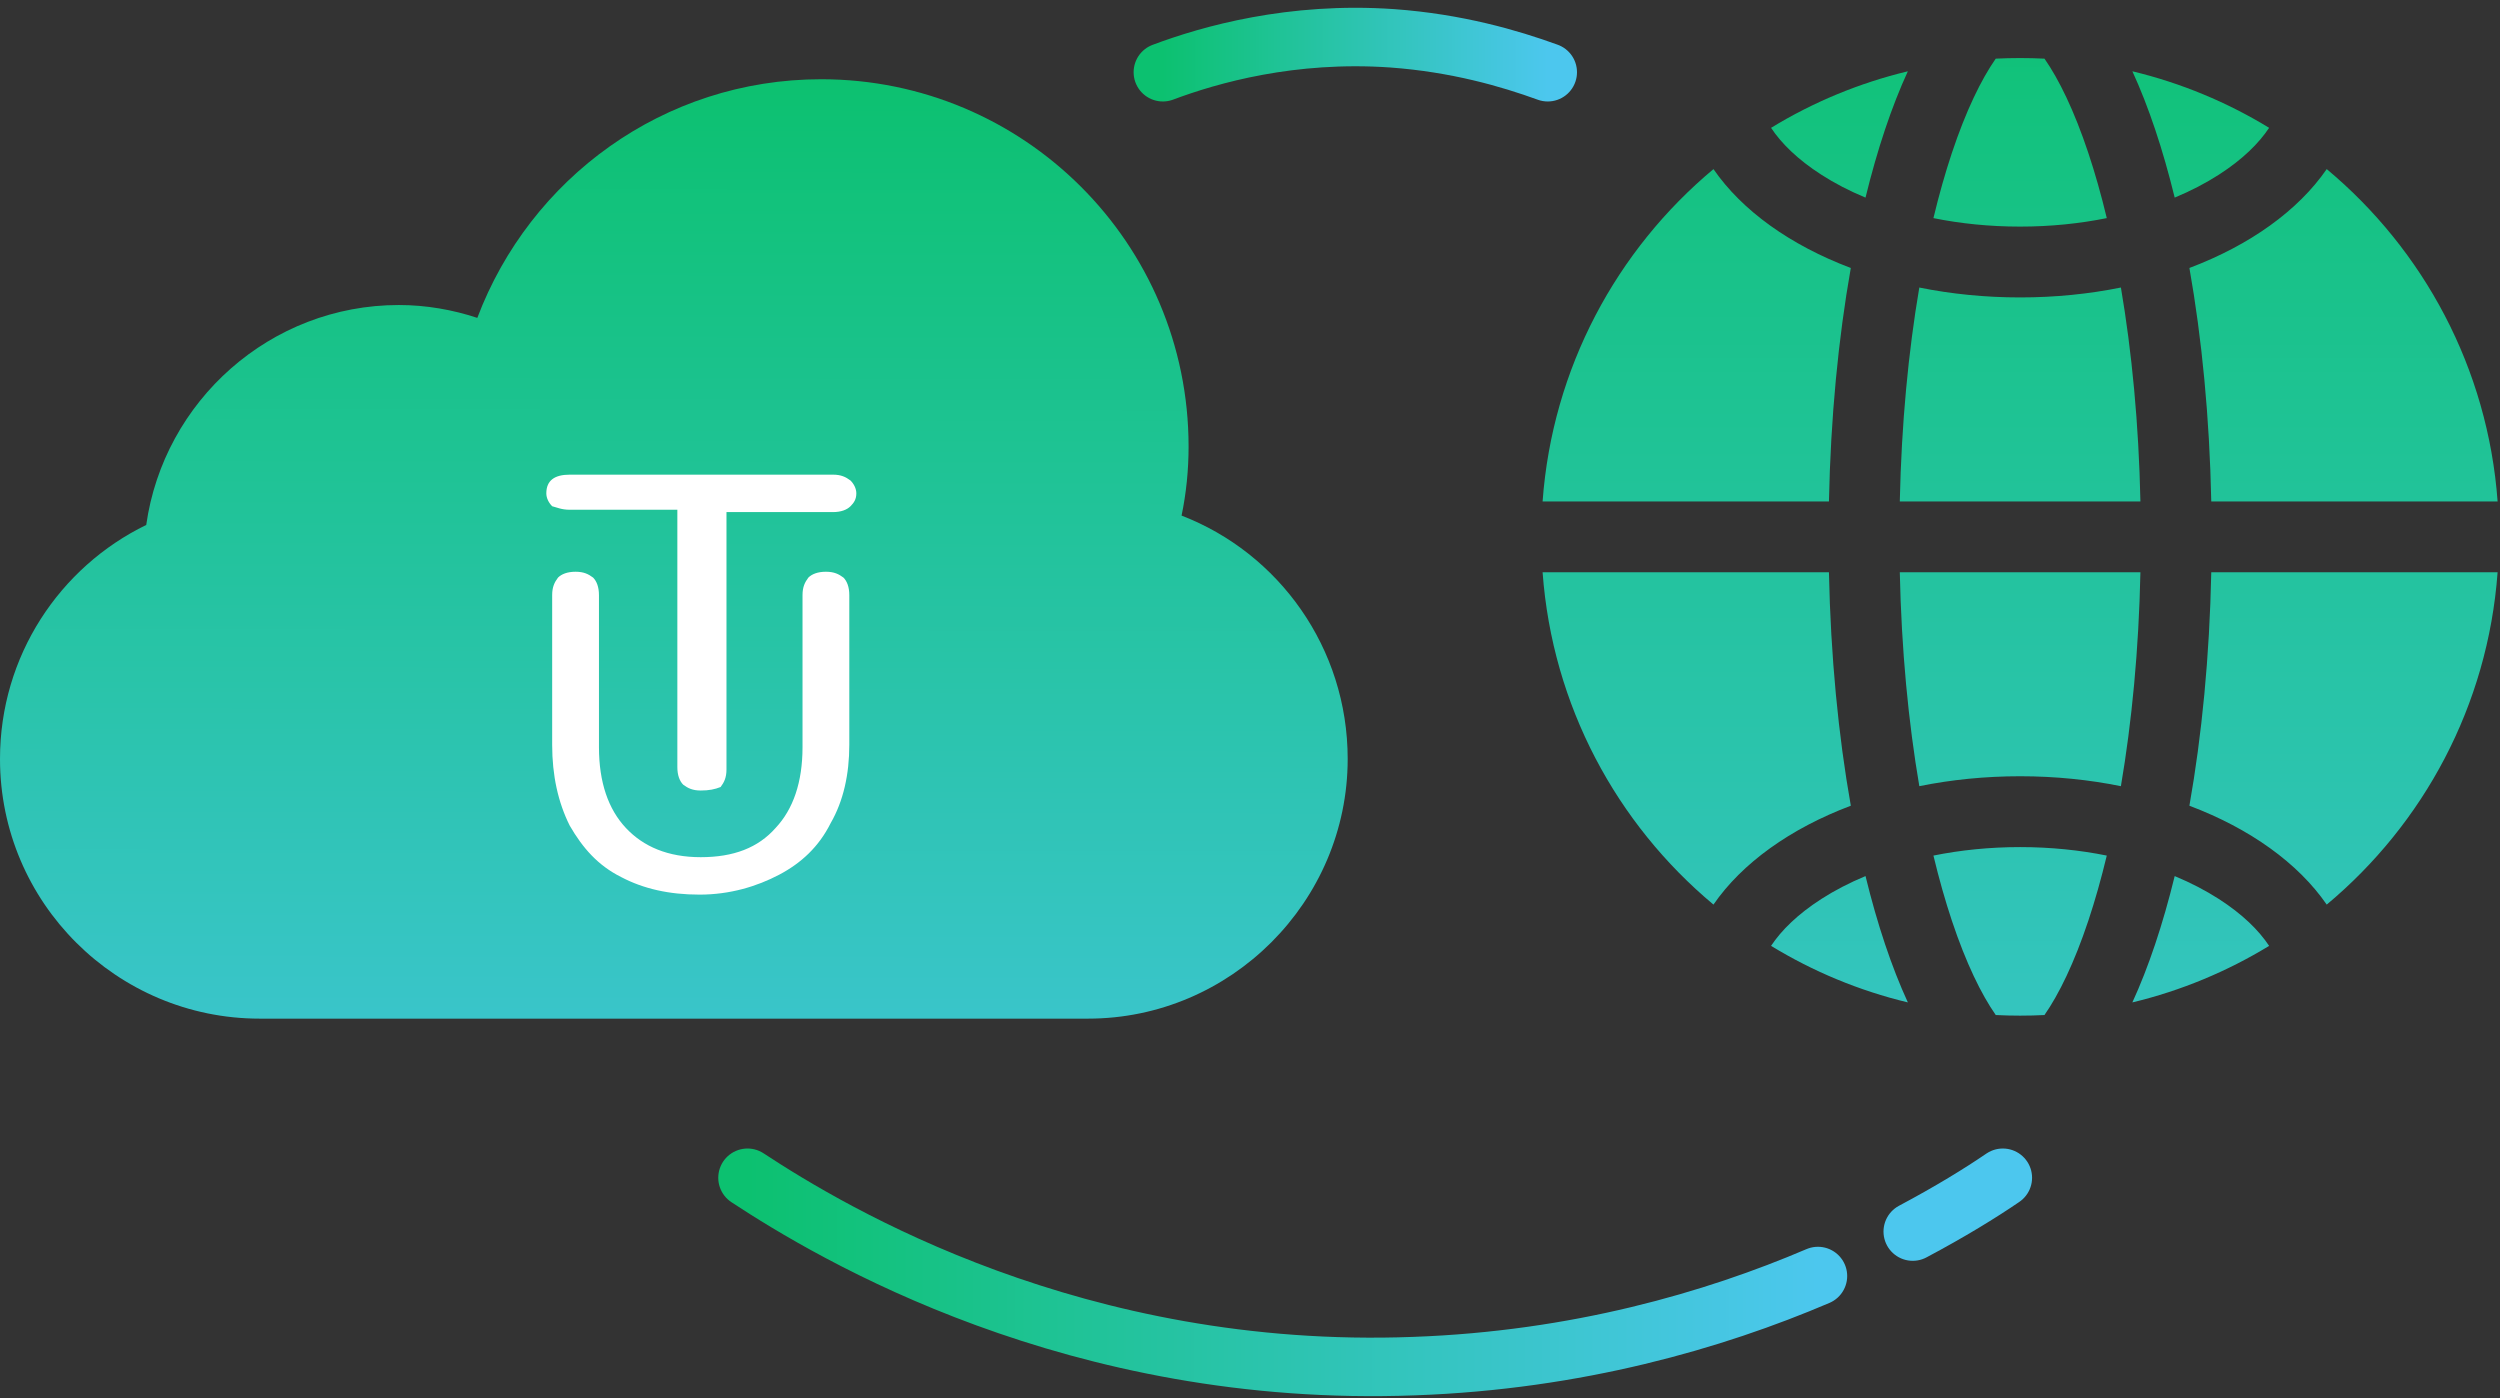 <svg width="270" height="151" viewBox="0 0 270 151" fill="none" xmlns="http://www.w3.org/2000/svg">
<rect x="0" y="0" width="270" height="151" fill="#333333" stroke="none"/>
<path d="M127.609 55.684C128.114 53.284 128.367 50.757 128.367 48.23C128.367 26.246 110.552 8.558 88.695 8.558C71.638 8.558 57.234 19.297 51.549 34.332C48.896 33.448 45.99 32.942 43.084 32.942C29.186 32.942 17.688 43.303 15.793 56.695C6.444 61.244 0 70.846 0 81.964C0 97.505 12.635 110.013 28.049 110.013H117.501C132.915 110.013 145.55 97.379 145.55 81.964C145.55 69.962 138.096 59.728 127.609 55.684Z" fill="url(#paint0_linear_534_14027)"/>
<path d="M75.68 85.376C74.796 85.376 74.291 85.123 73.785 84.744C73.406 84.365 73.154 83.734 73.154 82.849V55.053H61.53C60.645 55.053 60.14 54.8 59.635 54.674C59.256 54.295 59.003 53.79 59.003 53.284C59.003 51.894 59.887 51.263 61.53 51.263H89.958C90.842 51.263 91.347 51.515 91.853 51.894C92.232 52.273 92.484 52.779 92.484 53.284C92.484 53.916 92.232 54.295 91.853 54.674C91.474 55.053 90.842 55.306 89.958 55.306H78.46V83.102C78.46 83.986 78.207 84.492 77.828 84.997C77.197 85.25 76.565 85.376 75.68 85.376Z" fill="white"/>
<path d="M75.553 96.619C72.268 96.619 69.489 95.988 67.088 94.724C64.561 93.461 62.919 91.566 61.529 89.165C60.266 86.638 59.634 83.732 59.634 80.447V64.275C59.634 63.391 59.886 62.885 60.266 62.38C60.645 62.001 61.276 61.748 62.161 61.748C63.045 61.748 63.55 62.001 64.056 62.38C64.435 62.759 64.688 63.391 64.688 64.275V80.7C64.688 84.49 65.698 87.396 67.594 89.418C69.489 91.439 72.142 92.576 75.68 92.576C79.217 92.576 81.871 91.566 83.766 89.418C85.661 87.396 86.672 84.49 86.672 80.7V64.275C86.672 63.391 86.924 62.885 87.303 62.38C87.683 62.001 88.314 61.748 89.199 61.748C90.083 61.748 90.588 62.001 91.094 62.38C91.473 62.759 91.725 63.391 91.725 64.275V80.447C91.725 83.606 91.094 86.512 89.704 88.912C88.441 91.439 86.545 93.208 84.145 94.472C81.744 95.735 78.838 96.619 75.553 96.619Z" fill="white"/>
<path fill-rule="evenodd" clip-rule="evenodd" d="M239.628 18.873C242.189 17.226 243.943 15.492 245.066 13.805C240.551 11.051 235.582 8.969 230.296 7.699C232.047 11.504 233.59 16.112 234.868 21.341C236.62 20.613 238.215 19.781 239.628 18.873ZM166.6 54.157C167.652 39.752 174.606 26.985 185.054 18.264C188.139 22.744 193.36 26.482 199.887 28.942C198.543 36.546 197.71 45.088 197.526 54.157H166.6ZM166.6 61.807C167.654 76.21 174.607 88.975 185.054 97.696C188.139 93.215 193.361 89.478 199.888 87.017C198.543 79.415 197.71 70.874 197.526 61.807H166.6ZM205.178 61.807C205.355 70.174 206.107 77.988 207.286 84.906C210.721 84.21 214.377 83.835 218.17 83.835C221.964 83.835 225.621 84.211 229.057 84.907C230.237 77.989 230.988 70.174 231.165 61.807H205.178ZM238.817 61.807C238.633 70.874 237.8 79.416 236.455 87.019C242.981 89.479 248.201 93.216 251.286 97.697C261.734 88.976 268.687 76.211 269.741 61.807H238.817ZM269.742 54.157H238.817C238.634 45.087 237.801 36.544 236.456 28.94C242.981 26.48 248.201 22.742 251.286 18.262C261.734 26.984 268.689 39.751 269.742 54.157ZM231.165 54.157H205.178C205.355 45.788 206.106 37.972 207.285 31.053C210.72 31.749 214.377 32.123 218.169 32.123C221.964 32.123 225.621 31.748 229.058 31.052C230.237 37.971 230.989 45.788 231.165 54.157ZM218.169 24.473C221.483 24.473 224.626 24.144 227.533 23.556C226.927 21.031 226.259 18.678 225.54 16.52C224.012 11.937 222.359 8.562 220.805 6.335C219.932 6.292 219.054 6.27 218.171 6.27C217.288 6.27 216.41 6.292 215.538 6.335C213.985 8.562 212.331 11.936 210.803 16.52C210.084 18.678 209.416 21.032 208.811 23.557C211.716 24.145 214.858 24.473 218.169 24.473ZM196.711 18.873C198.125 19.782 199.721 20.614 201.475 21.343C202.753 16.112 204.297 11.504 206.047 7.699C200.76 8.969 195.789 11.051 191.274 13.807C192.396 15.493 194.15 17.226 196.711 18.873ZM227.532 92.403C224.626 91.815 221.483 91.486 218.17 91.486C214.858 91.486 211.716 91.814 208.811 92.402C209.417 94.926 210.084 97.278 210.803 99.436C212.332 104.022 213.987 107.397 215.541 109.624C216.412 109.668 217.289 109.69 218.171 109.69C219.053 109.69 219.931 109.668 220.802 109.624C222.357 107.397 224.011 104.022 225.54 99.436C226.259 97.278 226.926 94.926 227.532 92.403ZM191.274 102.153C192.396 100.467 194.15 98.733 196.711 97.086C198.125 96.177 199.722 95.345 201.476 94.616C202.754 99.847 204.298 104.456 206.049 108.261C200.761 106.991 195.79 104.909 191.274 102.153ZM245.066 102.154C240.551 104.908 235.581 106.991 230.295 108.261C232.045 104.455 233.589 99.848 234.867 94.617C236.62 95.346 238.215 96.178 239.628 97.086C242.19 98.733 243.944 100.467 245.066 102.154Z" fill="url(#paint1_linear_534_14027)"/>
<path d="M206.576 133.01C210.619 130.862 213.904 128.841 216.305 127.198" stroke="#4CC7EE" stroke-width="6.317" stroke-miterlimit="10" stroke-linecap="round"/>
<path d="M80.731 127.198C89.955 133.263 116.235 148.93 152.748 147.54C170.31 146.908 185.093 142.612 196.338 137.811" stroke="url(#paint2_linear_534_14027)" stroke-width="6.317" stroke-miterlimit="10" stroke-linecap="round"/>
<path d="M125.589 7.801C130.643 5.906 139.487 3.379 150.353 4.137C157.302 4.642 162.987 6.285 167.157 7.801" stroke="url(#paint3_linear_534_14027)" stroke-width="6.317" stroke-miterlimit="10" stroke-linecap="round"/>
<defs>
<linearGradient id="paint0_linear_534_14027" x1="72.775" y1="8.558" x2="72.533" y2="151.333" gradientUnits="userSpaceOnUse">
<stop stop-color="#0CC170"/>
<stop offset="1" stop-color="#4CC7EE"/>
</linearGradient>
<linearGradient id="paint1_linear_534_14027" x1="218.733" y1="-8.464" x2="218.733" y2="180.236" gradientUnits="userSpaceOnUse">
<stop stop-color="#0CC170"/>
<stop offset="1" stop-color="#4CC7EE"/>
</linearGradient>
<linearGradient id="paint2_linear_534_14027" x1="80.731" y1="137.412" x2="196.338" y2="137.412" gradientUnits="userSpaceOnUse">
<stop stop-color="#0CC170"/>
<stop offset="1" stop-color="#4CC7EE"/>
</linearGradient>
<linearGradient id="paint3_linear_534_14027" x1="125.589" y1="5.9" x2="167.157" y2="5.9" gradientUnits="userSpaceOnUse">
<stop stop-color="#0CC170"/>
<stop offset="1" stop-color="#4CC7EE"/>
</linearGradient>
</defs>
</svg>
